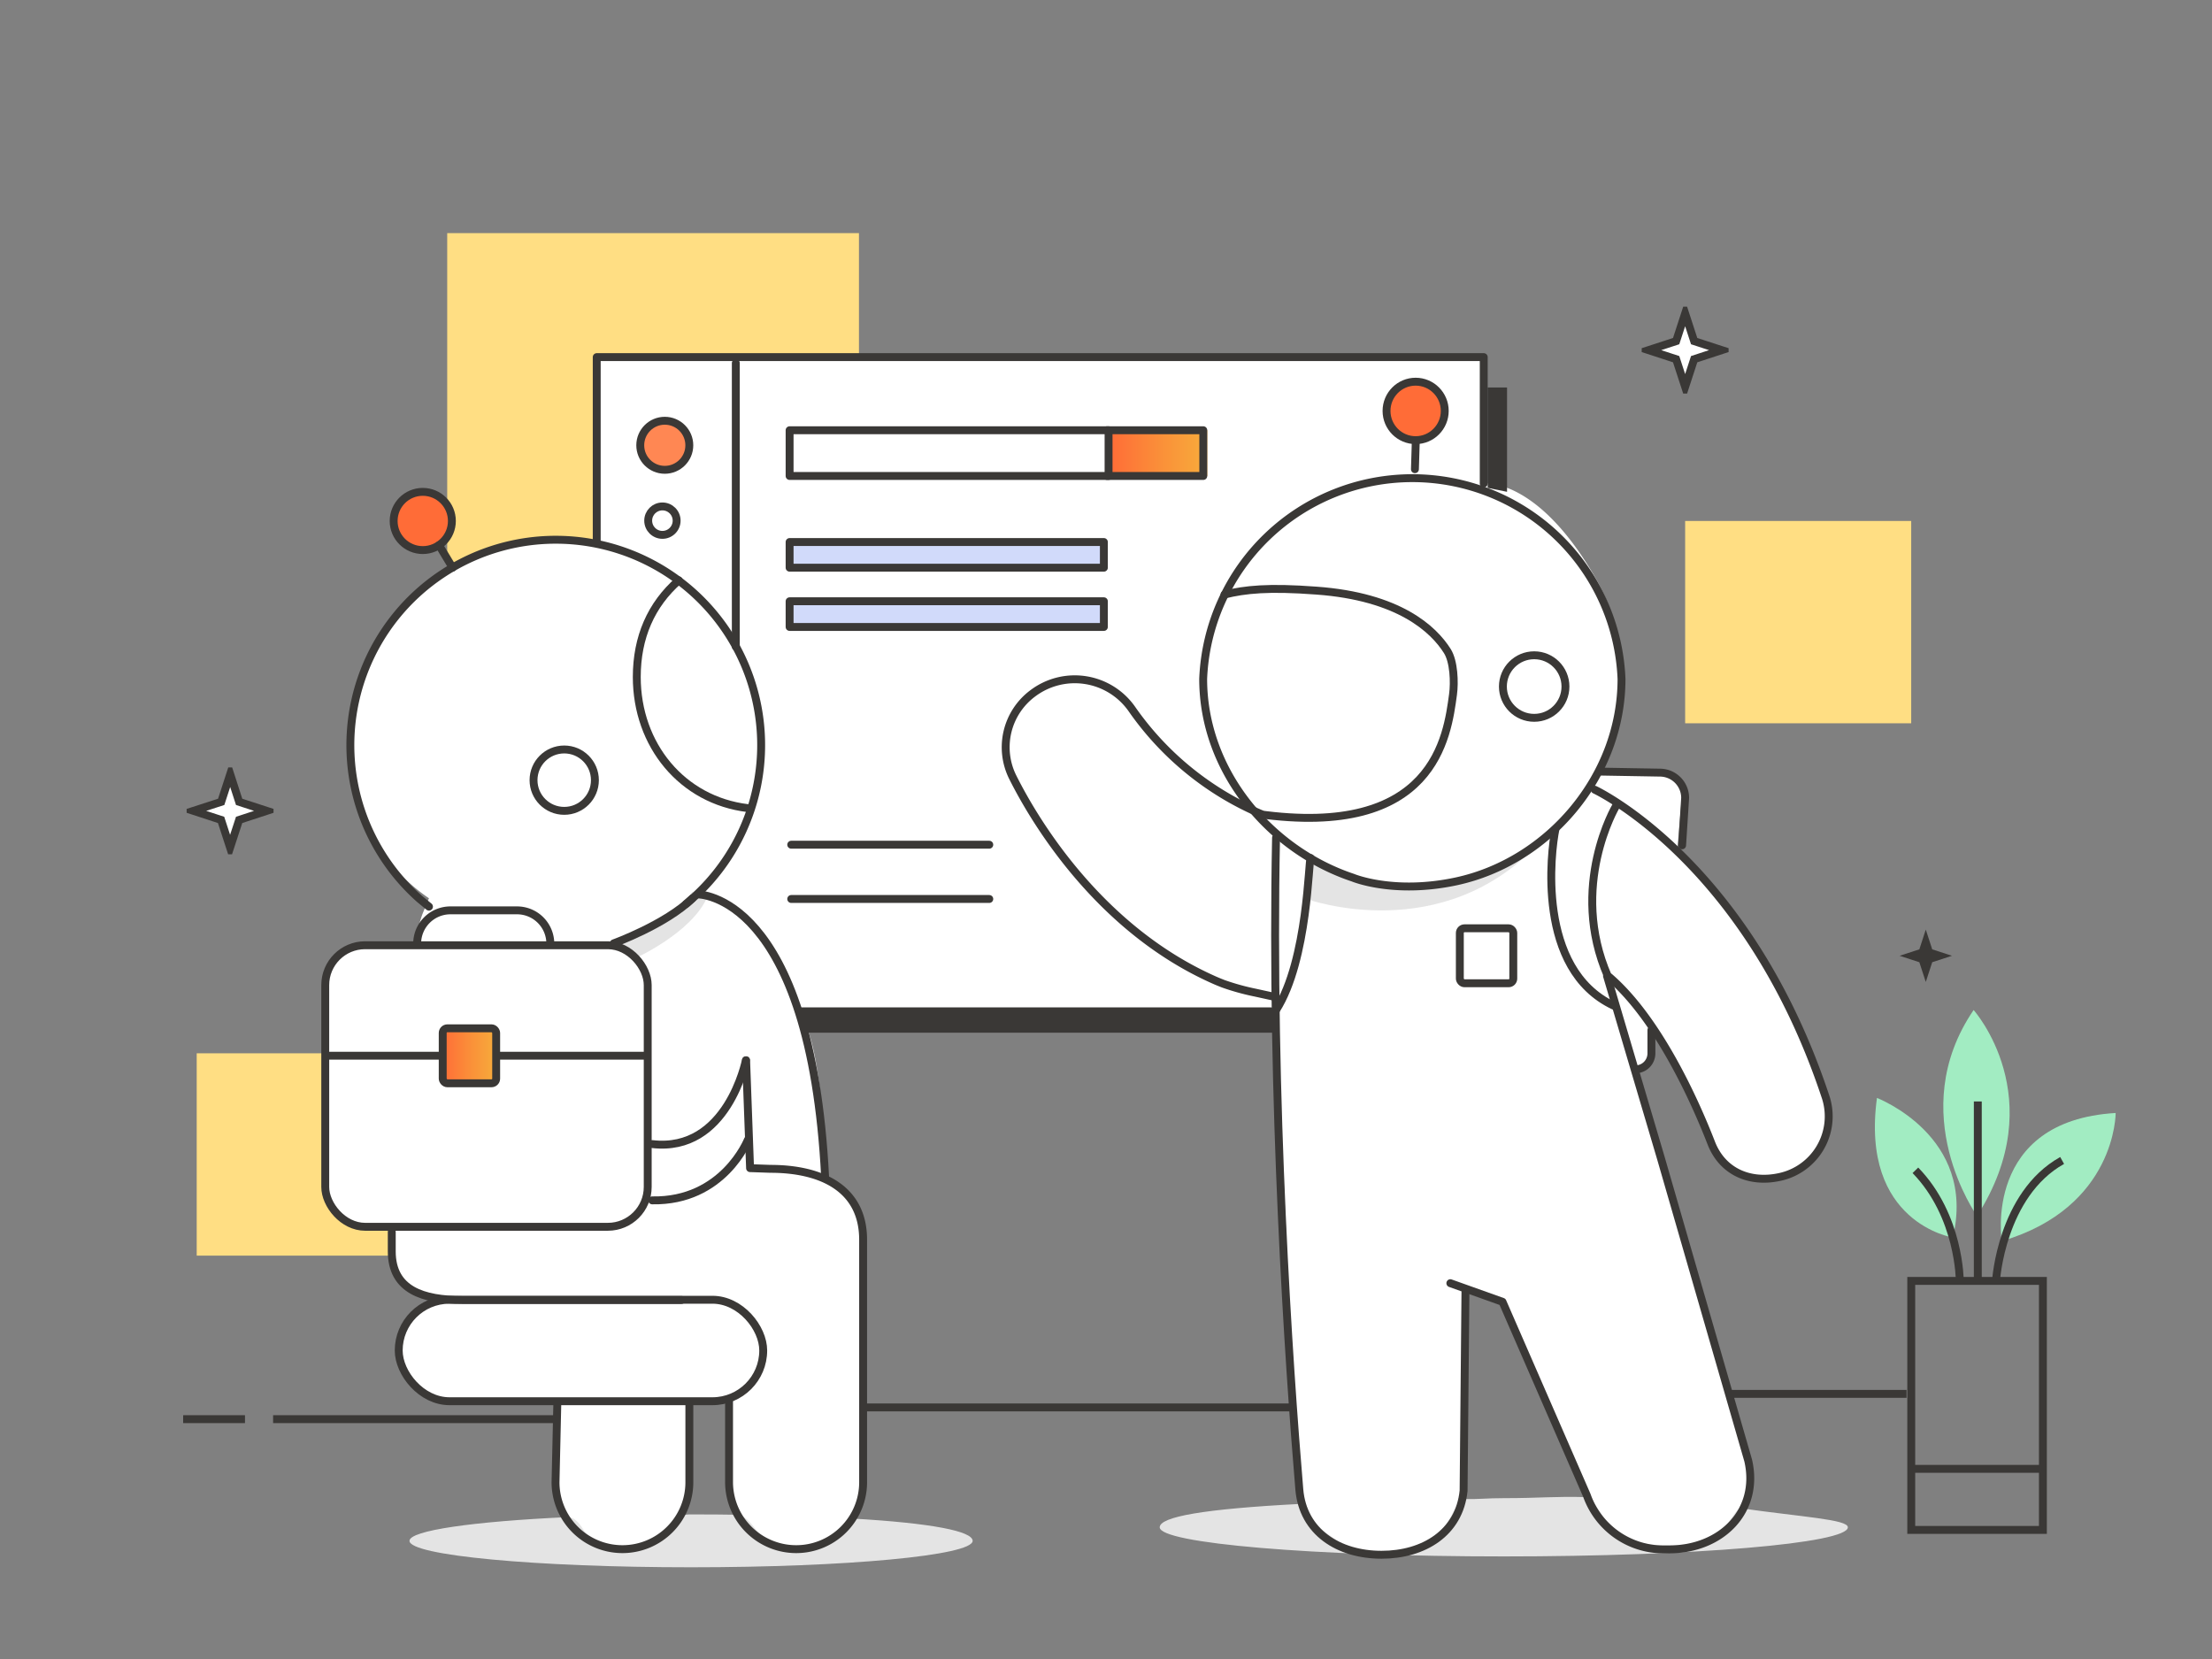 <svg id="Layer_1" data-name="Layer 1" xmlns="http://www.w3.org/2000/svg" xmlns:xlink="http://www.w3.org/1999/xlink" viewBox="0 0 560 420"><rect x="0" y="0" width="560" height="420" fill="#808080" stroke="none"/><defs><style>.cls-1,.cls-6,.cls-8{fill:none;}.cls-2{fill:#a2ecc2;}.cls-3{fill:#ffde83;}.cls-14,.cls-4{fill:#fff;}.cls-5{fill:#e4e4e4;}.cls-11,.cls-12,.cls-14,.cls-6,.cls-8{stroke:#3a3836;stroke-width:2px;}.cls-7{fill:url(#linear-gradient);}.cls-12,.cls-8{stroke-linecap:round;stroke-linejoin:round;}.cls-9{fill:#ff6c37;}.cls-10{fill:url(#linear-gradient-2);}.cls-11{fill:#ff8753;}.cls-11,.cls-14{stroke-miterlimit:10;}.cls-12{fill:#d1dafa;}.cls-13{clip-path:url(#clip-path);}.cls-15{clip-path:url(#clip-path-2);}.cls-16{fill:#3a3836;}</style><linearGradient id="linear-gradient" x1="281.25" y1="114.71" x2="305.63" y2="114.71" gradientUnits="userSpaceOnUse"><stop offset="0" stop-color="#ff6d37"/><stop offset="0.54" stop-color="#fa9139"/><stop offset="1" stop-color="#f7ac3b"/></linearGradient><linearGradient id="linear-gradient-2" x1="112.08" y1="267.29" x2="125.61" y2="267.29" xlink:href="#linear-gradient"/><clipPath id="clip-path"><rect class="cls-1" x="47.25" y="194.28" width="22" height="22"/></clipPath><clipPath id="clip-path-2"><rect class="cls-1" x="415.62" y="77.64" width="22" height="22"/></clipPath></defs><path class="cls-2" d="M506.77,314.21s-4.83-30.45,28.84-32.44C535.61,281.77,535.76,305.69,506.77,314.21Z"/><path class="cls-2" d="M500.52,307.84s-18.63-26.07-.87-52.14C499.65,255.7,519.58,278,500.52,307.84Z"/><path class="cls-2" d="M494.39,313.29s-23.51-3.66-19.21-35.34C475.18,278,500.52,287.58,494.39,313.29Z"/><rect class="cls-3" x="49.8" y="266.66" width="57.23" height="51.22"/><rect class="cls-3" x="113.22" y="59.02" width="104.24" height="87.16"/><path class="cls-4" d="M99.15,310.58l.22,8.86s.68,9.47,13.95,9.54c0,0-16.6,1.42-10.85,19a14.76,14.76,0,0,0,12.63,6.75h25.54v24s4.76,14.53,16.94,13.48,16.35-12.5,16.35-12.5l.59-24.95,10-.43.17,23.27s1.55,13.9,18.21,14.66c0,0,14-.19,15.51-17V310.08A21,21,0,0,0,208.89,298s.08-31.52-6.47-41.93l120.65-.33L327.84,363s-4.42,34.15,23.33,30.59c0,0,22.66.42,19.85-24.43V326.24l9.69,2.84,22,50.44s3.68,18.07,30,10.57c0,0,17.66-7,8.11-26.47L414,270.72l4.05-1.87v-8.08s11.06,14.29,14.75,27.51c0,0,6.9,16.72,24,6.72,0,0,11.24-8.71,3.72-22.06,0,0-15.13-40-36-56.52L426,199.19s.52-4-7.91-3.9a68.06,68.06,0,0,1-12.95-.85A50.43,50.43,0,0,0,403.74,146c-14.76-25.39-28.11-23.6-28.11-23.6v-32H151.07l0,47.31s-43.78-9-60.21,36.09c0,0-9.72,34.92,17.74,53.61l-1.4,3.37a21.24,21.24,0,0,0-1.61,8.1h0l-15.32.64s-9.46-1.59-8,23.35.49,40.73.49,40.73S84.66,311.49,99.15,310.58Z"/><rect class="cls-4" x="151.07" y="90.41" width="79.18" height="74.99"/><path class="cls-5" d="M330.79,227.59S365.21,240.14,390,213c0,0-25.71,22.58-58.18,4.21Z"/><path class="cls-5" d="M160.38,242.81s14.93-6.58,18.81-16l-3.93-1s-9.65,12.86-26.55,13.49c0,0,11.54-3.46,14.89,7.34Z"/><path class="cls-6" d="M69.14,359.28h72"/><rect class="cls-7" x="281.25" y="108.92" width="24.39" height="11.58"/><path class="cls-5" d="M246.24,390.09c0,3.69-31.91,6.69-71.28,6.69s-71.29-3-71.29-6.69c0-2.63,16.23-4.91,39.82-6,4.34-.2,4.75,7.72,9.53,7.6,1.1,0,9.35-.81,10.47-.83,2.3-.05,7.15-7.36,9.52-7.38s-.56-.08,2-.08c4.66,0,7.2,0,11.62.08,3.59.06,6.15,7.62,9.52,7.73,3,.11,9.35,0,12.14.12,1.42.07,5.91-7,7.26-6.9C236.08,385.6,246.24,387.67,246.24,390.09Z"/><path class="cls-8" d="M173.71,228.82a52,52,0,1,0-67.42-1.19l2.31,1.9"/><circle class="cls-9" cx="107.03" cy="131.89" r="7.37"/><circle class="cls-8" cx="107.03" cy="131.89" r="7.37"/><path class="cls-8" d="M189.32,204.59c-16.65-2-28.11-16-28.11-33.2,0-10.06,3.63-18.33,10.64-24.47"/><path class="cls-8" d="M188.82,268.43s-4.64,23.44-23.71,21.21"/><path class="cls-8" d="M189.34,288.55s-6.19,15.68-24.23,15.34"/><line class="cls-8" x1="111.15" y1="138.03" x2="114.58" y2="143.72"/><circle class="cls-8" cx="142.84" cy="197.51" r="7.77"/><rect class="cls-8" x="82.34" y="239.3" width="81.64" height="71.28" rx="10.09"/><path class="cls-8" d="M155.37,238.82s13.15-4.76,19.94-11.4"/><line class="cls-8" x1="125.81" y1="267.27" x2="162.91" y2="267.27"/><line class="cls-8" x1="82.83" y1="267.27" x2="111.24" y2="267.27"/><rect class="cls-10" x="112.08" y="260.33" width="13.53" height="13.92" rx="1.18"/><rect class="cls-8" x="112.08" y="260.33" width="13.53" height="13.92" rx="1.18"/><path class="cls-8" d="M105.61,238.89h0a8.42,8.42,0,0,1,8.42-8.42H130.9a8.42,8.42,0,0,1,8.42,8.42"/><path class="cls-8" d="M172.52,329.11H117c-9.84,0-17.82-2.48-17.82-12.32v-4.93"/><rect class="cls-8" x="100.94" y="329.05" width="92.28" height="25.69" rx="12.85"/><path class="cls-8" d="M184.57,354.31v20.94a17,17,0,0,0,17,16.94h0a16.94,16.94,0,0,0,16.94-16.94V313.86c0-12.95-10.49-17.95-23.43-17.95l-5.19-.18-1-27.3"/><path class="cls-8" d="M174.52,355.05v20.2a16.94,16.94,0,0,1-16.94,16.94h0a16.94,16.94,0,0,1-16.94-16.94l.45-19.81"/><line class="cls-8" x1="321.7" y1="256.03" x2="202.42" y2="256.03"/><polyline class="cls-8" points="151.07 137.22 151.07 90.41 375.63 90.41 375.63 122.42"/><path class="cls-8" d="M176.59,226.42s28.62-.41,32.3,71.54"/><polyline class="cls-8" points="280.25 108.92 304.63 108.92 304.63 120.5 280.25 120.5"/><rect class="cls-8" x="199.9" y="108.92" width="80.75" height="11.58"/><circle class="cls-11" cx="168.3" cy="112.73" r="6.21"/><circle class="cls-8" cx="167.7" cy="131.81" r="3.6"/><path class="cls-5" d="M293.6,386.66c0,4.07,39,7.37,87.11,7.37s87.1-3.3,87.1-7.37c0-2-11.45-2.59-27.1-4.82-1.71-.25-4.88,9.37-10.78,9.07-4-.21-8.68,1.38-18.27-1.11-4.51-1.17-7.78-10.73-9.92-10.78-8.37-.23-11.78.26-21,.26-4.48,0-5.94.29-10.23.23-2,0-4.15,8.77-7.84,10.17-2.63,1-8.3,4.35-15.2,4.17-5.77-.16-11.9-6.69-14.83-7.6-2-.63-1.08-5.63-3.31-5.52C304.67,382,293.6,384,293.6,386.66Z"/><path class="cls-8" d="M368.66,223.13c23.23-5,41.85-26.5,41.85-51.26a53,53,0,0,0-105.91,0c0,23.33,16.89,43.33,37.92,50.33C342.52,222.2,352.8,226.52,368.66,223.13Z"/><path class="cls-8" d="M371,327l-.47,50.4c-1.08,10.64-10.06,16.21-20.78,16.21h0c-10.86,0-19.91-5.75-20.81-16.55-2.65-31.45-7.21-98.84-5.89-165"/><path class="cls-8" d="M406.84,247.08l13.74,46.46,22,76.21c2.94,12.81-6.81,22.5-20,22.5h-1.5a20.52,20.52,0,0,1-19.35-13.68l-21.35-49-13.2-4.71"/><path class="cls-8" d="M331.81,217.22c-.55.17-.62,25.76-8.74,38.48"/><path class="cls-8" d="M409.08,204.12s-12,20.26-2,43.09"/><path class="cls-8" d="M393.77,210c-1.12,5.41-4.92,35.33,14.74,44.59"/><path class="cls-8" d="M425.85,214l.77-12a6.41,6.41,0,0,0-6.41-6.4l-15-.26"/><circle class="cls-8" cx="388.4" cy="173.81" r="7.92"/><path class="cls-8" d="M310,150.52c5.2-1.29,11.16-1.91,23.24-1,21,1.51,29.7,9.8,33.17,15.3,1.67,2.64,1.86,7.93,1.44,11-1.44,10.62-4.68,36.61-49.47,30.25"/><line class="cls-8" x1="358.42" y1="111.89" x2="358.21" y2="118.79"/><ellipse class="cls-9" cx="358.39" cy="104.03" rx="7.37" ry="7.4"/><ellipse class="cls-8" cx="358.39" cy="104.03" rx="7.37" ry="7.4"/><path class="cls-8" d="M403.74,199.93s38.71,18,58.51,78A15.7,15.7,0,0,1,450.41,298h0c-7.56,1.6-14.38-1.43-17.18-8.63-4.22-10.88-13.48-31.37-25.78-42"/><rect class="cls-8" x="369.59" y="235.01" width="13.53" height="13.92" rx="1.18" transform="translate(752.7 483.94) rotate(-180)"/><path class="cls-8" d="M418.08,260.77v5.9a4.05,4.05,0,0,1-4.05,4.05h0"/><path class="cls-8" d="M319.21,206.05a76.1,76.1,0,0,1-32.63-26.51,17.65,17.65,0,0,0-25.13-4h0a17,17,0,0,0-5.12,21.1c6.62,13.27,23.09,39,50.89,51.39.79.36,1.59.68,2.4,1a59.93,59.93,0,0,0,8.22,2.28l4.56,1"/><line class="cls-8" x1="186.28" y1="91.92" x2="186.28" y2="163.71"/><line class="cls-8" x1="200.31" y1="213.85" x2="250.45" y2="213.85"/><line class="cls-8" x1="200.31" y1="227.59" x2="250.45" y2="227.59"/><rect class="cls-12" x="199.9" y="137.22" width="79.56" height="6.5"/><rect class="cls-12" x="199.9" y="152.22" width="79.56" height="6.5"/><line class="cls-6" x1="218.46" y1="356.31" x2="327.44" y2="356.31"/><line class="cls-6" x1="62.02" y1="359.28" x2="46.37" y2="359.28"/><line class="cls-6" x1="437.12" y1="352.88" x2="482.67" y2="352.88"/><rect class="cls-3" x="426.62" y="131.89" width="57.23" height="51.22"/><g class="cls-13"><path class="cls-14" d="M60.54,203l7,2.28-7,2.29-2.29,7-2.28-7-7-2.29L56,203l2.28-7Z"/></g><g class="cls-15"><path class="cls-14" d="M428.9,86.36l7,2.28-7,2.29-2.28,7-2.28-7-7-2.29,7-2.28,2.28-7Z"/></g><path class="cls-16" d="M489.17,240.34l5,1.63-5,1.63-1.63,5-1.63-5-5-1.63,5-1.63,1.63-5Z"/><rect class="cls-16" x="202.89" y="256.15" width="120.43" height="5.29"/><polygon class="cls-16" points="381.53 124.51 376.62 123.51 376.62 98.1 381.53 98.1 381.53 124.51"/><rect class="cls-6" x="483.86" y="324.28" width="33.33" height="63.04"/><line class="cls-6" x1="500.71" y1="324.28" x2="500.71" y2="278.85"/><path class="cls-6" d="M505.32,324.28s1.35-21.89,16.74-30.49"/><path class="cls-6" d="M496.15,324.28s0-16.44-11.24-28"/><line class="cls-6" x1="483.86" y1="371.86" x2="517.18" y2="371.86"/></svg>